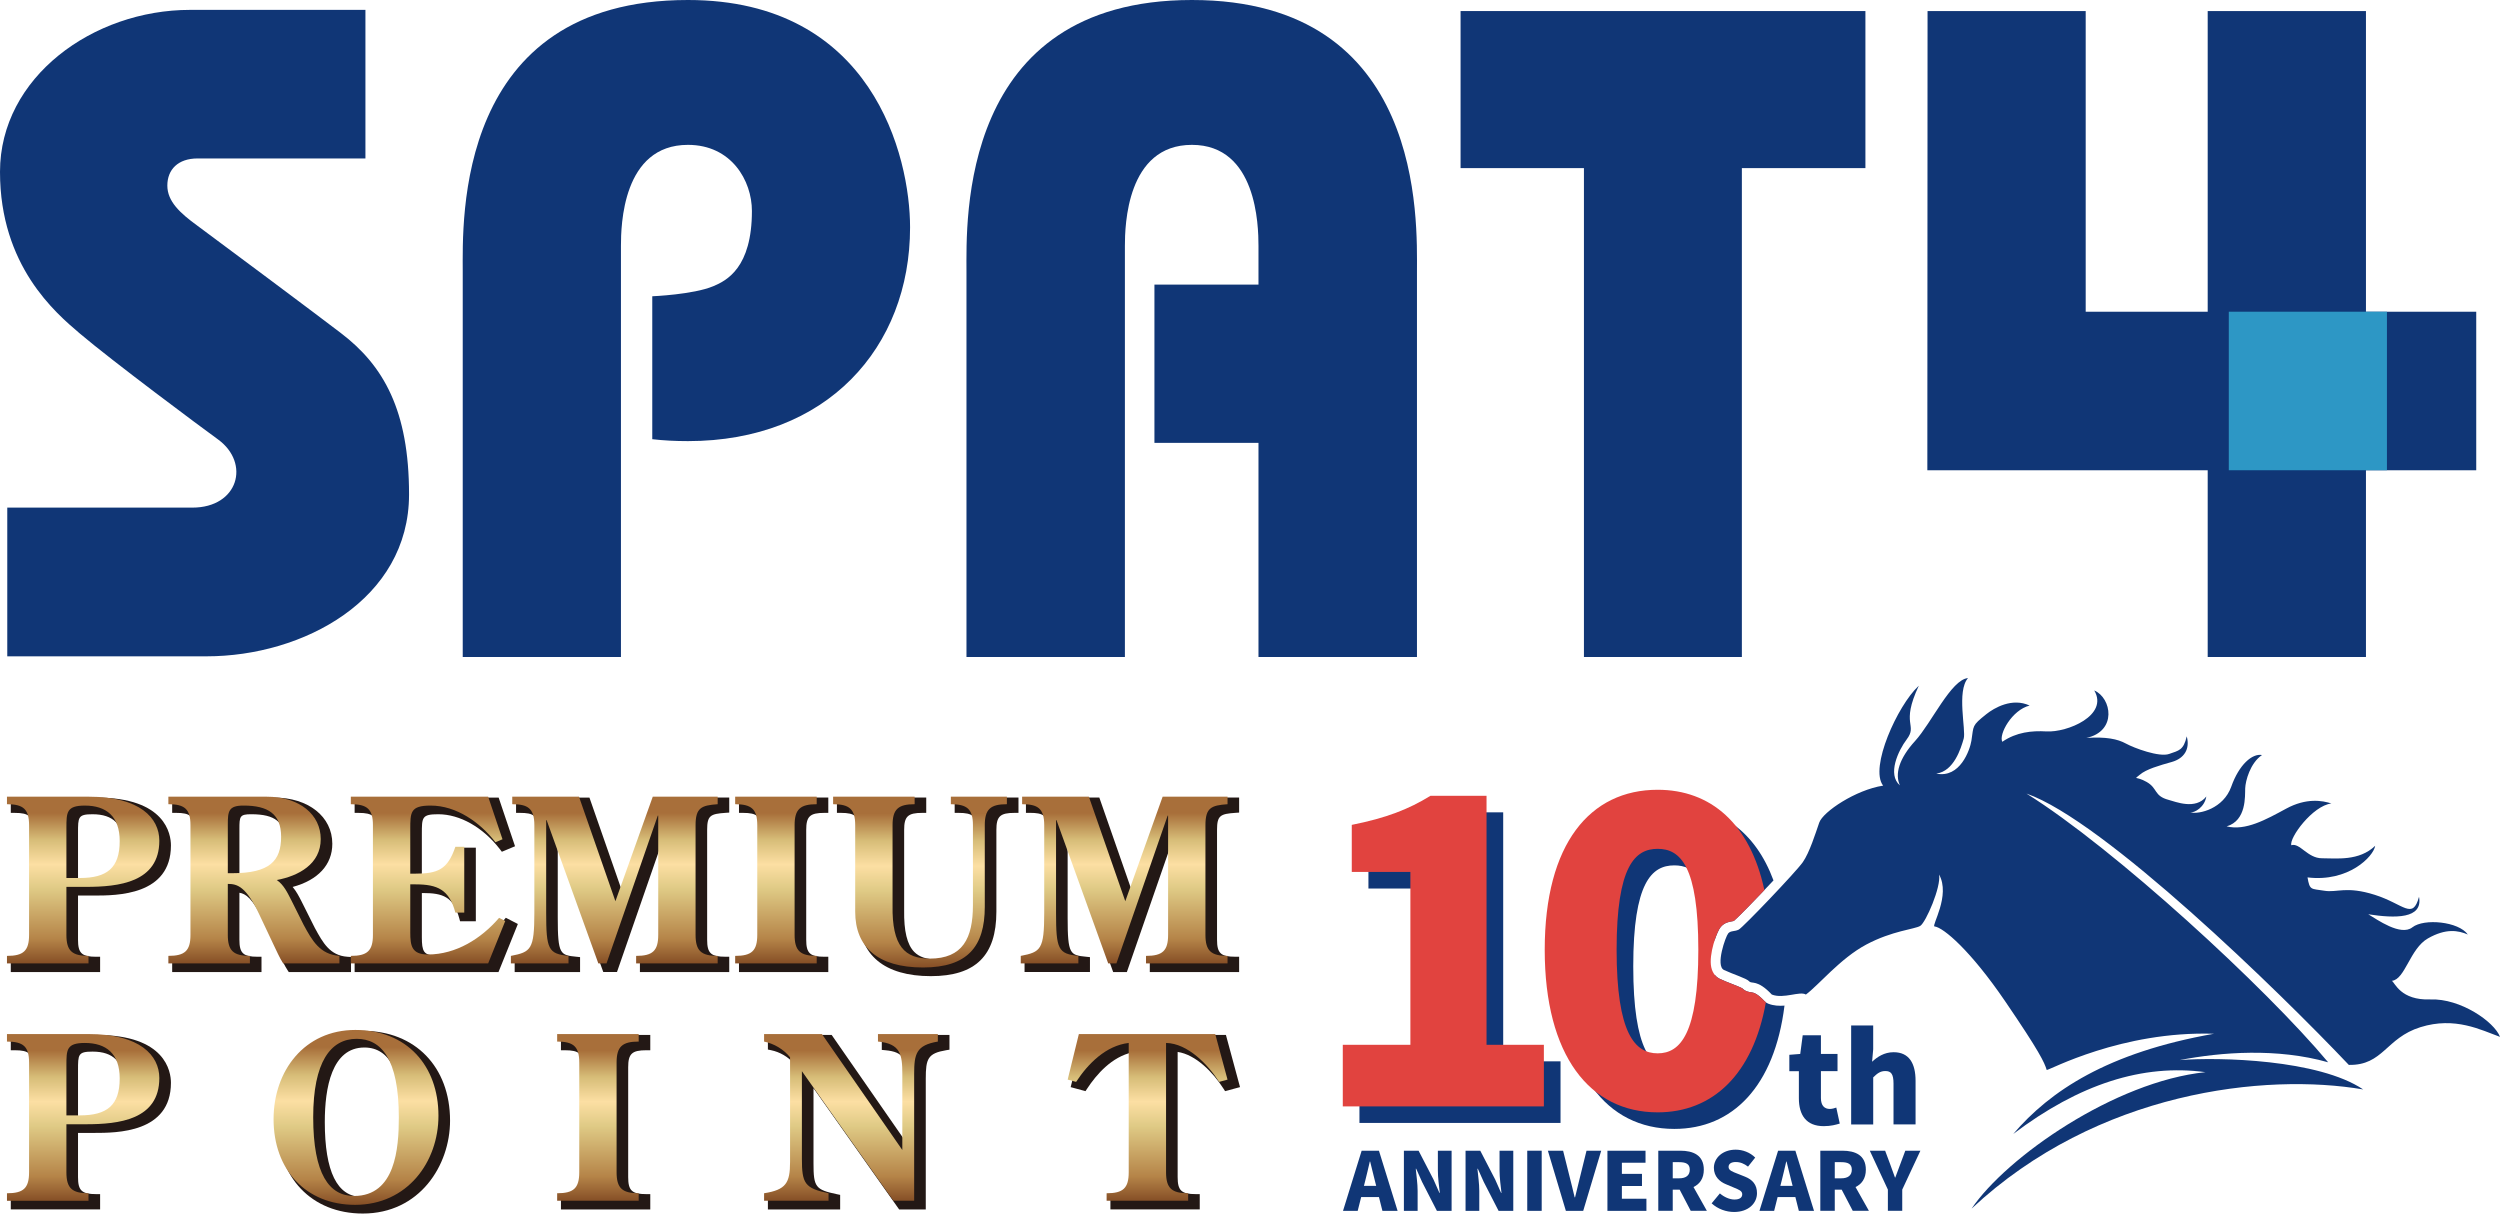 <?xml version="1.0" encoding="UTF-8"?>
<svg id="_レイヤー_1" data-name="レイヤー 1" xmlns="http://www.w3.org/2000/svg" xmlns:xlink="http://www.w3.org/1999/xlink" viewBox="0 0 166.435 80.789">
  <defs>
    <style>
      .cls-1 {
        fill: url(#_名称未設定グラデーション_12162-11);
      }

      .cls-1, .cls-2, .cls-3, .cls-4, .cls-5, .cls-6, .cls-7, .cls-8, .cls-9, .cls-10, .cls-11, .cls-12, .cls-13, .cls-14, .cls-15, .cls-16 {
        stroke-width: 0px;
      }

      .cls-2 {
        fill: url(#_名称未設定グラデーション_12162-10);
      }

      .cls-3 {
        fill: url(#_名称未設定グラデーション_12162-8);
      }

      .cls-4 {
        fill: #231815;
      }

      .cls-5 {
        fill: #2d97c5;
      }

      .cls-6 {
        fill: #e1433f;
      }

      .cls-7 {
        fill: #103676;
      }

      .cls-8 {
        fill: url(#_名称未設定グラデーション_12162-4);
      }

      .cls-9 {
        fill: url(#_名称未設定グラデーション_12162-6);
      }

      .cls-10 {
        fill: url(#_名称未設定グラデーション_12162-3);
      }

      .cls-11 {
        fill: url(#_名称未設定グラデーション_12162-5);
      }

      .cls-12 {
        fill: url(#_名称未設定グラデーション_12162-7);
      }

      .cls-13 {
        fill: url(#_名称未設定グラデーション_12162-12);
      }

      .cls-14 {
        fill: url(#_名称未設定グラデーション_12162-2);
      }

      .cls-15 {
        fill: url(#_名称未設定グラデーション_12162);
      }

      .cls-16 {
        fill: url(#_名称未設定グラデーション_12162-9);
      }
    </style>
    <linearGradient id="_名称未設定グラデーション_12162" data-name="名称未設定グラデーション 12162" x1="5.536" y1="64.137" x2="5.536" y2="53.039" gradientUnits="userSpaceOnUse">
      <stop offset="0" stop-color="#864f26"/>
      <stop offset=".146" stop-color="#b58448"/>
      <stop offset=".447" stop-color="#dfca85"/>
      <stop offset=".594" stop-color="#fcdfa3"/>
      <stop offset=".741" stop-color="#d7bd78"/>
      <stop offset=".901" stop-color="#a86f3a"/>
    </linearGradient>
    <linearGradient id="_名称未設定グラデーション_12162-2" data-name="名称未設定グラデーション 12162" x1="16.903" x2="16.903" xlink:href="#_名称未設定グラデーション_12162"/>
    <linearGradient id="_名称未設定グラデーション_12162-3" data-name="名称未設定グラデーション 12162" x1="28.496" x2="28.496" xlink:href="#_名称未設定グラデーション_12162"/>
    <linearGradient id="_名称未設定グラデーション_12162-4" data-name="名称未設定グラデーション 12162" x1="40.895" x2="40.895" xlink:href="#_名称未設定グラデーション_12162"/>
    <linearGradient id="_名称未設定グラデーション_12162-5" data-name="名称未設定グラデーション 12162" x1="51.658" x2="51.658" xlink:href="#_名称未設定グラデーション_12162"/>
    <linearGradient id="_名称未設定グラデーション_12162-6" data-name="名称未設定グラデーション 12162" x1="61.248" y1="64.41" x2="61.248" xlink:href="#_名称未設定グラデーション_12162"/>
    <linearGradient id="_名称未設定グラデーション_12162-7" data-name="名称未設定グラデーション 12162" x1="74.839" x2="74.839" xlink:href="#_名称未設定グラデーション_12162"/>
    <linearGradient id="_名称未設定グラデーション_12162-8" data-name="名称未設定グラデーション 12162" y1="79.939" y2="68.842" xlink:href="#_名称未設定グラデーション_12162"/>
    <linearGradient id="_名称未設定グラデーション_12162-9" data-name="名称未設定グラデーション 12162" x1="23.702" y1="80.212" x2="23.702" y2="68.568" xlink:href="#_名称未設定グラデーション_12162"/>
    <linearGradient id="_名称未設定グラデーション_12162-10" data-name="名称未設定グラデーション 12162" x1="39.806" y1="79.939" x2="39.806" y2="68.842" xlink:href="#_名称未設定グラデーション_12162"/>
    <linearGradient id="_名称未設定グラデーション_12162-11" data-name="名称未設定グラデーション 12162" x1="56.651" y1="79.939" x2="56.651" y2="68.842" xlink:href="#_名称未設定グラデーション_12162"/>
    <linearGradient id="_名称未設定グラデーション_12162-12" data-name="名称未設定グラデーション 12162" x1="76.4" y1="79.939" x2="76.4" y2="68.842" xlink:href="#_名称未設定グラデーション_12162"/>
  </defs>
  <g>
    <g>
      <path class="cls-7" d="m22.701,22.18c2.836,2.157,4.531,5.148,4.531,10.734,0,7.002-7.049,10.78-13.482,10.78H.484v-9.9h12.322c3.065,0,3.875-2.957,1.712-4.537-1.142-.828-7.037-5.214-9.231-7.077-1.586-1.354-5.287-4.475-5.287-10.738C0,5.13,6.21.658,12.649.658h11.679v9.891h-11.178c-1.3,0-2.01.741-2.01,1.806,0,1.057.851,1.834,1.993,2.665,1.123.826,8.294,6.175,9.569,7.16Z"/>
      <polygon class="cls-7" points="157.511 20.755 157.511 .736 146.975 .736 146.975 20.755 138.853 20.755 138.853 .736 128.325 .736 128.311 31.306 146.975 31.306 146.975 43.739 157.511 43.739 157.511 31.306 164.853 31.306 164.853 20.755 157.511 20.755"/>
      <path class="cls-7" d="m79.35,0c-15.555,0-15.008,14.759-15.008,18.104v25.635h10.547v-27.372c0-1.339.115-6.723,4.461-6.723,4.322,0,4.432,5.377,4.432,6.723v2.582h-6.927v10.535h6.927v14.255h10.551v-25.635c0-3.378.546-18.104-14.983-18.104Z"/>
      <path class="cls-7" d="m47.477,19.057c-1.319.554-4.053.667-4.053.667v9.515c.741.086,1.52.128,2.375.128,9.238,0,14.788-6.215,14.788-14.23,0-4.722-2.497-15.137-14.788-15.137-15.558,0-14.993,14.759-14.993,18.104v25.635h10.533v-27.372c0-1.339.095-6.723,4.46-6.723,2.901,0,4.259,2.388,4.259,4.401,0,3.784-1.681,4.637-2.58,5.013Z"/>
      <polygon class="cls-7" points="124.188 .736 97.236 .736 97.236 11.192 105.449 11.192 105.449 43.739 115.963 43.739 115.963 11.192 124.188 11.192 124.188 .736"/>
    </g>
    <rect class="cls-5" x="148.38" y="20.752" width="10.528" height="10.553"/>
  </g>
  <g>
    <g>
      <path class="cls-4" d="m6.435,53.098H.718v1.019h.259c.963,0,1.212.233,1.212,1.135v7.308c0,.902-.249,1.136-1.212,1.136h-.259v1.019h5.947v-1.019h-.259c-.963,0-1.212-.234-1.212-1.136v-2.939h1.044c1.538,0,5.142,0,5.142-3.337,0-.747-.356-3.185-4.944-3.185Zm1.787,3.216c0,1.581-.671,2.197-2.393,2.197h-.635v-3.061c0-1.053,0-1.242.968-1.242,1.387,0,2.06.689,2.06,2.106Z"/>
      <path class="cls-4" d="m17.583,61.396l.898,1.901c.062.125.123.253.182.38.144.309.294.627.485.919l.076.117h4.144v-1.001l-.241-.017c-1.166-.081-1.631-.934-2.169-1.923l-.885-1.765c-.17-.332-.343-.672-.591-.959,1.687-.452,2.642-1.48,2.642-2.872,0-1.813-1.597-3.079-3.882-3.079h-6.779v1.019h.259c.963,0,1.212.233,1.212,1.135v7.308c0,.902-.249,1.136-1.212,1.136h-.259v1.019h5.947v-1.019h-.259c-.963,0-1.212-.234-1.212-1.136v-3.124c.397.056.898.356,1.644,1.961Zm-1.644-3.205v-3c0-.844.022-.984.787-.984,1.593,0,2.243.527,2.243,1.818,0,1.338-.502,2.167-3.001,2.167h-.029Z"/>
      <path class="cls-4" d="m33.676,61.098l-.134.156c-1.281,1.494-2.939,2.35-4.549,2.35-.789,0-.909-.273-.909-1.211v-2.94h.075c1.332,0,2.034.253,2.418,1.688l.052.192h1.049v-4.9h-1.037l-.059.176c-.468,1.39-.996,1.613-2.453,1.613h-.045v-2.697c0-1.117,0-1.318,1.091-1.318,1.449,0,2.987.875,4.115,2.34l.121.158.877-.367-1.091-3.24h-9.588v1.019h.259c.963,0,1.212.233,1.212,1.135v7.308c0,.902-.249,1.136-1.212,1.136h-.259v1.019h9.577l1.29-3.201-.8-.415Z"/>
      <path class="cls-4" d="m41.486,59.537l-2.245-6.439h-4.885v1.019h.259c.894,0,1.211.172,1.211,1.135v5.837c0,2.35-.18,2.385-1.352,2.611l-.21.04v.973h4.354v-.994l-.233-.024c-1.086-.11-1.253-.127-1.253-2.608v-4.775l3.031,8.4h.912l2.998-8.646v6.492c0,.902-.249,1.136-1.212,1.136h-.259v1.019h5.947v-1.019h-.259c-.963,0-1.212-.234-1.212-1.136v-7.308c0-.96.217-1.066,1.23-1.136l.241-.017v-1.001h-4.763l-2.3,6.439Z"/>
      <path class="cls-4" d="m55.143,63.695h-.259c-.962,0-1.211-.234-1.211-1.136v-7.308c0-.902.249-1.135,1.211-1.135h.259v-1.019h-5.946v1.019h.259c.963,0,1.212.233,1.212,1.135v7.308c0,.902-.249,1.136-1.212,1.136h-.259v1.019h5.946v-1.019Z"/>
      <path class="cls-4" d="m63.556,54.116h.259c.962,0,1.211.233,1.211,1.135v5.322c0,2.346-.759,3.303-2.621,3.303-.713,0-1.202-.16-1.539-.503-.476-.483-.696-1.393-.673-2.781v-5.341c0-.902.249-1.135,1.211-1.135h.259v-1.019h-5.946v1.019h.259c.962,0,1.211.233,1.211,1.135v5.761c0,2.563,1.697,3.974,4.778,3.974,2.98,0,4.368-1.364,4.368-4.292v-5.443c0-.902.249-1.135,1.212-1.135h.259v-1.019h-4.248v1.019Z"/>
      <path class="cls-4" d="m72.563,63.72l-.233-.024c-1.086-.11-1.253-.127-1.253-2.608v-4.775l3.031,8.4h.912l2.998-8.647v6.492c0,.902-.249,1.136-1.212,1.136h-.259v1.019h5.947v-1.019h-.259c-.963,0-1.212-.234-1.212-1.136v-7.308c0-.96.217-1.066,1.23-1.136l.241-.017v-1.001h-4.763l-2.3,6.439-2.245-6.439h-4.885v1.019h.259c.894,0,1.211.172,1.211,1.135v5.837c0,2.35-.18,2.385-1.352,2.611l-.21.04v.973h4.354v-.994Z"/>
      <path class="cls-4" d="m6.435,68.9H.718v1.019h.259c.963,0,1.212.233,1.212,1.135v7.308c0,.903-.249,1.136-1.212,1.136h-.259v1.019h5.947v-1.019h-.259c-.963,0-1.212-.233-1.212-1.136v-2.939h1.044c1.538,0,5.142,0,5.142-3.337,0-.747-.356-3.185-4.944-3.185Zm1.787,3.216c0,1.581-.671,2.197-2.393,2.197h-.635v-3.061c0-1.052,0-1.242.968-1.242,1.387,0,2.06.689,2.06,2.106Z"/>
      <path class="cls-4" d="m24.169,68.627c-3.304,0-5.702,2.609-5.702,6.203,0,3.565,2.286,5.96,5.687,5.96,3.772,0,5.808-3.188,5.808-6.187,0-3.574-2.328-5.975-5.793-5.975Zm2.637,6.081c0,2.315-.31,4.971-2.728,4.971-1.629,0-2.455-1.678-2.455-4.986,0-2.261.458-4.956,2.637-4.956,1.689,0,2.546,1.673,2.546,4.971Z"/>
      <path class="cls-4" d="m37.345,69.919h.259c.963,0,1.212.233,1.212,1.135v7.308c0,.903-.249,1.136-1.212,1.136h-.259v1.019h5.947v-1.019h-.259c-.963,0-1.212-.233-1.212-1.136v-7.308c0-.902.249-1.135,1.212-1.135h.259v-1.019h-5.947v1.019Z"/>
      <path class="cls-4" d="m58.702,69.896l.236.022c1.267.115,1.387.611,1.387,1.895v4.235l-4.957-7.147h-4.246v.971l.207.043c.59.121,1.14.442,1.522.886v6.881c0,1.266-.178,1.612-1.51,1.821l-.219.034v.981h4.81v-.97l-.206-.043c-1.436-.301-1.568-.474-1.568-2.051v-5.006l5.702,8.07h1.772v-8.704c0-1.33.134-1.691,1.361-1.897l.216-.036v-.979h-4.505v.996Z"/>
      <path class="cls-4" d="m81.614,68.9h-9.484l-.851,3.475.987.267.103-.157c.63-.963,1.653-2.132,3.027-2.429v8.305c0,.903-.249,1.136-1.212,1.136h-.259v1.019h5.947v-1.019h-.259c-.963,0-1.212-.233-1.212-1.136v-8.33c1.204.177,2.353,1.353,3.056,2.451l.102.16.995-.269-.939-3.474Z"/>
    </g>
    <g>
      <g>
        <path class="cls-15" d="m4.421,59.043v3.199c0,1.062.379,1.395,1.471,1.395v.5H.464v-.5c1.092,0,1.471-.334,1.471-1.395v-7.308c0-1.061-.379-1.395-1.471-1.395v-.5h5.458c3.397,0,4.685,1.425,4.685,2.926,0,2.79-2.714,3.078-4.882,3.078h-1.303Zm0-.591h.895c1.804,0,2.653-.667,2.653-2.456,0-1.652-.895-2.365-2.32-2.365-1.228,0-1.228.455-1.228,1.501v3.32Z"/>
        <path class="cls-14" d="m20.216,61.574c.56,1.031,1.076,1.971,2.38,2.062v.5h-3.745c-.258-.394-.44-.849-.652-1.273l-.895-1.895c-.909-1.956-1.501-2.123-2.138-2.123v3.396c0,1.062.379,1.395,1.471,1.395v.5h-5.428v-.5c1.092,0,1.471-.334,1.471-1.395v-7.308c0-1.061-.379-1.395-1.471-1.395v-.5h6.52c2.244,0,3.623,1.213,3.623,2.82,0,1.668-1.471,2.456-2.926,2.729.47.319.712.849.97,1.349l.819,1.637Zm-4.761-3.441c2.502,0,3.26-.819,3.26-2.426,0-1.531-.88-2.077-2.502-2.077-1,0-1.046.379-1.046,1.244v3.259h.288Z"/>
        <path class="cls-10" d="m23.356,63.637c1.092,0,1.471-.334,1.471-1.395v-7.308c0-1.061-.379-1.395-1.471-1.395v-.5h9.143l.955,2.835-.471.197c-1.015-1.319-2.592-2.441-4.32-2.441-1.35,0-1.35.455-1.35,1.577v2.956h.304c1.516,0,2.183-.258,2.699-1.789h.591v4.381h-.591c-.41-1.531-1.183-1.88-2.669-1.88h-.334v3.199c0,.879.092,1.47,1.168,1.47,1.88,0,3.563-1.061,4.746-2.441l.409.212-1.137,2.82h-9.143v-.5Z"/>
        <path class="cls-8" d="m46.307,62.242c0,1.062.379,1.395,1.471,1.395v.5h-5.428v-.5c1.092,0,1.471-.334,1.471-1.395v-7.945h-.03l-3.412,9.84h-.546l-3.441-9.537h-.031v6.171c0,2.426.137,2.729,1.486,2.866v.5h-3.835v-.5c1.334-.258,1.562-.425,1.562-2.866v-5.837c0-1.137-.456-1.395-1.471-1.395v-.5h4.442l2.426,6.959,2.486-6.959h4.321v.5c-1.092.076-1.471.243-1.471,1.395v7.308Z"/>
        <path class="cls-11" d="m50.414,54.934c0-1.061-.379-1.395-1.471-1.395v-.5h5.428v.5c-1.092,0-1.471.334-1.471,1.395v7.308c0,1.062.379,1.395,1.471,1.395v.5h-5.428v-.5c1.092,0,1.471-.334,1.471-1.395v-7.308Z"/>
        <path class="cls-9" d="m59.421,60.271c-.046,2.744.834,3.548,2.471,3.548,2.198,0,2.88-1.349,2.88-3.563v-5.322c0-1.061-.379-1.395-1.47-1.395v-.5h3.73v.5c-1.092,0-1.471.334-1.471,1.395v5.443c0,2.638-1.153,4.033-4.109,4.033-3.018,0-4.518-1.364-4.518-3.714v-5.762c0-1.061-.379-1.395-1.47-1.395v-.5h5.427v.5c-1.091,0-1.47.334-1.47,1.395v5.337Z"/>
        <path class="cls-12" d="m80.251,62.242c0,1.062.379,1.395,1.471,1.395v.5h-5.428v-.5c1.092,0,1.471-.334,1.471-1.395v-7.945h-.03l-3.412,9.84h-.546l-3.441-9.537h-.031v6.171c0,2.426.137,2.729,1.486,2.866v.5h-3.835v-.5c1.334-.258,1.562-.425,1.562-2.866v-5.837c0-1.137-.456-1.395-1.471-1.395v-.5h4.442l2.426,6.959,2.486-6.959h4.321v.5c-1.092.076-1.471.243-1.471,1.395v7.308Z"/>
      </g>
      <path class="cls-3" d="m4.421,74.846v3.199c0,1.062.379,1.395,1.471,1.395v.5H.464v-.5c1.092,0,1.471-.334,1.471-1.395v-7.308c0-1.061-.379-1.395-1.471-1.395v-.5h5.458c3.397,0,4.685,1.425,4.685,2.926,0,2.79-2.714,3.078-4.882,3.078h-1.303Zm0-.591h.895c1.804,0,2.653-.667,2.653-2.456,0-1.652-.895-2.365-2.32-2.365-1.228,0-1.228.455-1.228,1.501v3.32Z"/>
      <path class="cls-16" d="m18.213,74.512c0-3.23,2.062-5.944,5.443-5.944,3.412,0,5.534,2.365,5.534,5.716,0,3.063-2.062,5.928-5.549,5.928-3.306,0-5.428-2.365-5.428-5.7Zm2.638-.137c0,3.805,1.077,5.246,2.714,5.246,2.759,0,2.987-3.168,2.987-5.231,0-3.912-1.183-5.231-2.805-5.231-1.743,0-2.896,1.547-2.896,5.216Z"/>
      <path class="cls-2" d="m38.563,70.736c0-1.061-.379-1.395-1.471-1.395v-.5h5.428v.5c-1.092,0-1.471.334-1.471,1.395v7.308c0,1.062.379,1.395,1.471,1.395v.5h-5.428v-.5c1.092,0,1.471-.334,1.471-1.395v-7.308Z"/>
      <path class="cls-1" d="m60.071,76.558v-5.064c0-1.289-.122-2.016-1.622-2.153v-.5h3.987v.5c-1.44.243-1.577.819-1.577,2.153v8.445h-1.379l-6.095-8.627v5.822c0,1.652.182,1.971,1.774,2.305v.5h-4.291v-.5c1.456-.228,1.729-.683,1.729-2.077v-6.974c-.425-.531-1.062-.909-1.729-1.046v-.5h3.851l5.352,7.717Z"/>
      <path class="cls-13" d="m80.903,68.842l.819,3.032-.56.152c-.728-1.137-2.077-2.562-3.533-2.593v8.612c0,1.062.379,1.395,1.471,1.395v.5h-5.428v-.5c1.092,0,1.471-.334,1.471-1.395v-8.612c-1.516.182-2.699,1.365-3.502,2.593l-.561-.152.743-3.032h9.082Z"/>
    </g>
  </g>
  <g>
    <g>
      <path class="cls-7" d="m90.652,76.607h1.15l1.241,4.004h-1.01l-.231-.919h-1.183l-.231.919h-.978l1.241-4.004Zm.15,2.343h.817l-.086-.339c-.107-.398-.21-.876-.317-1.284h-.022c-.097.419-.204.887-.306,1.284l-.086.339Z"/>
      <path class="cls-7" d="m93.463,76.607h.978l.994,1.919.392.887h.027c-.048-.425-.129-1-.129-1.478v-1.327h.914v4.004h-.978l-.989-1.929-.392-.876h-.027c.043.446.124.994.124,1.478v1.327h-.914v-4.004Z"/>
      <path class="cls-7" d="m97.569,76.607h.978l.994,1.919.392.887h.027c-.048-.425-.129-1-.129-1.478v-1.327h.914v4.004h-.978l-.989-1.929-.393-.876h-.027c.043.446.124.994.124,1.478v1.327h-.914v-4.004Z"/>
      <path class="cls-7" d="m101.675,76.607h.962v4.004h-.962v-4.004Z"/>
      <path class="cls-7" d="m103.046,76.607h1.016l.457,1.827c.119.43.199.838.312,1.279h.027c.118-.441.199-.849.312-1.279l.451-1.827h.978l-1.198,4.004h-1.155l-1.198-4.004Z"/>
      <path class="cls-7" d="m107.013,76.607h2.536v.801h-1.574v.742h1.338v.806h-1.338v.849h1.634v.806h-2.596v-4.004Z"/>
      <path class="cls-7" d="m110.399,76.607h1.467c.854,0,1.564.296,1.564,1.263,0,.586-.274.962-.688,1.155l.892,1.585h-1.075l-.736-1.408h-.462v1.408h-.962v-4.004Zm1.392,1.838c.457,0,.704-.199.704-.575s-.247-.5-.704-.5h-.43v1.075h.43Z"/>
      <path class="cls-7" d="m113.951,80.111l.548-.661c.28.242.65.408.967.408.355,0,.521-.134.521-.349,0-.231-.221-.306-.565-.451l-.51-.215c-.419-.167-.812-.516-.812-1.096,0-.672.602-1.209,1.451-1.209.462,0,.951.177,1.3.527l-.478.602c-.263-.199-.51-.306-.822-.306-.296,0-.473.118-.473.328,0,.226.247.312.602.451l.5.199c.495.199.79.532.79,1.096,0,.666-.559,1.252-1.526,1.252-.521,0-1.08-.193-1.494-.575Z"/>
      <path class="cls-7" d="m118.375,76.607h1.15l1.241,4.004h-1.01l-.231-.919h-1.182l-.231.919h-.978l1.241-4.004Zm.15,2.343h.817l-.086-.339c-.108-.398-.21-.876-.317-1.284h-.022c-.097.419-.204.887-.306,1.284l-.086.339Z"/>
      <path class="cls-7" d="m121.186,76.607h1.467c.854,0,1.564.296,1.564,1.263,0,.586-.274.962-.688,1.155l.892,1.585h-1.075l-.736-1.408h-.462v1.408h-.962v-4.004Zm1.392,1.838c.457,0,.704-.199.704-.575s-.247-.5-.704-.5h-.43v1.075h.43Z"/>
      <path class="cls-7" d="m125.684,79.197l-1.204-2.59h1.021l.333.892c.108.301.21.58.322.892h.022c.113-.312.22-.591.333-.892l.333-.892h1.005l-1.209,2.59v1.413h-.956v-1.413Z"/>
    </g>
    <path class="cls-7" d="m90.504,70.658h4.5v-11.507h-3.902v-3.133c2.278-.456,3.76-1.025,5.241-1.937h3.731v16.577h3.817v4.101h-13.387v-4.101Z"/>
    <path class="cls-7" d="m117.72,66.82c-.09-.035-.171-.09-.237-.16-.521-.55-.755-.581-.895-.599-.137-.018-.386-.05-.594-.263-.114-.069-.462-.205-.696-.297-.275-.107-.559-.218-.806-.336-.088-.042-.212-.121-.325-.255-.081,5.096-1.245,6.316-2.701,6.316-1.51,0-2.734-1.31-2.734-6.893s1.225-6.722,2.734-6.722c1.344,0,2.44.907,2.663,5.05.14-.445.311-.815.426-.95.252-.293.564-.345.751-.376.049-.008.091-.015.122-.024.308-.259,1.591-1.577,2.64-2.699-1.208-3.265-3.571-4.931-6.603-4.931-4.5,0-7.519,3.589-7.519,10.652s3.019,10.823,7.519,10.823c3.883,0,6.669-2.837,7.336-8.209-.351.028-.723.012-1.082-.129Z"/>
    <path class="cls-6" d="m89.395,69.555h4.5v-11.507h-3.902v-3.133c2.278-.456,3.76-1.025,5.241-1.937h3.731v16.577h3.817v4.101h-13.387v-4.101Z"/>
    <g>
      <path class="cls-7" d="m119.758,73.118v-1.806h-.635v-1.089l.726-.058.165-1.245h1.212v1.245h1.105v1.146h-1.105v1.79c0,.52.248.726.594.726.148,0,.313-.049.429-.091l.231,1.064c-.247.074-.585.173-1.064.173-1.179,0-1.658-.75-1.658-1.856Z"/>
      <path class="cls-7" d="m123.238,68.269h1.468v1.583l-.074.833c.338-.313.8-.635,1.435-.635,1.023,0,1.46.734,1.46,1.905v2.903h-1.468v-2.721c0-.651-.173-.833-.544-.833-.33,0-.528.148-.808.421v3.134h-1.468v-6.589Z"/>
    </g>
    <path class="cls-6" d="m117.483,66.661c-.521-.55-.755-.581-.895-.599-.137-.018-.386-.05-.594-.263-.114-.069-.462-.205-.696-.297-.275-.107-.559-.218-.806-.336-.168-.08-.464-.286-.567-.77-.181-.853.367-2.377.631-2.684.252-.293.564-.345.751-.376.049-.008.091-.015.122-.024.25-.21,1.144-1.119,2.033-2.055-.947-4.418-3.571-6.679-7.105-6.679-4.5,0-7.519,3.589-7.519,10.652s3.019,10.823,7.519,10.823c3.665,0,6.353-2.527,7.204-7.328-.027-.021-.055-.041-.078-.066Zm-7.125,3.464c-1.51,0-2.734-1.31-2.734-6.893s1.225-6.722,2.734-6.722,2.706,1.139,2.706,6.722-1.196,6.893-2.706,6.893Z"/>
    <path class="cls-7" d="m156.371,70.896c-4.599-4.853-16.305-16.269-21.462-18.065,5.853,3.651,15.936,12.922,20.086,17.89-3.401-.962-7.107-.682-9.892-.146,2.636-.209,9.244-.049,12.225,1.954-6.488-1.114-17.682.093-26.073,7.935,2.327-3.436,9.539-8.466,15.57-9.086-4.171-.564-8.398.789-12.795,4.115,2.446-2.863,6.275-5.423,13.363-6.672-6.162-.201-11,2.448-11.135,2.412-.155-.511-.48-1.222-2.77-4.58-2.29-3.358-4.097-4.907-4.699-4.977-.225-.026,1.084-2.061.304-3.454.146.827-.889,3.193-1.253,3.417s-1.859.319-3.594,1.243-3.181,2.713-4.021,3.329c-.392-.252-1.483.308-2.267,0-.98-1.036-1.339-.684-1.506-.88s-1.092-.476-1.679-.756.112-2.239.28-2.435.42-.112.7-.252,3.82-3.848,4.268-4.492.84-1.903,1.092-2.631,2.435-2.183,4.254-2.463c-.93-1.195.978-5.345,2.335-6.612.013-.012.026-.024.039-.035-1.238,2.628-.041,2.561-.809,3.576-.551.728-1.305,2.329-.445,3.054-.347-.74-.076-1.767,1.012-2.96s2.401-4.093,3.519-4.183c-.77.876-.123,3.46-.287,4.032-.181.634-.645,2.177-1.827,2.326,1.584.33,2.245-1.581,2.341-2.192.159-1.017.009-.978.986-1.759.533-.427,1.733-1.121,2.888-.578-1.172.289-2.073,1.92-1.818,2.413.935-.646,1.971-.748,2.938-.691,1.385.08,4.16-1.068,3.183-2.728,1.159.5,1.537,2.718-.525,3.162,1.315-.089,2.08.071,2.631.373s2.222.924,2.879.693.96-.249,1.173-1.173c.231.853-.178,1.475-.995,1.706s-1.706.48-2.133.853-.284.053.462.48.466.928,1.457,1.191c.465.123,1.798.683,2.512-.225-.116.715-.773,1.082-1.062,1.062.599.135,2.202-.251,2.723-1.719s1.391-2.221,2.047-2.105c-.792.541-1.101,1.719-1.12,2.221s.097,2.144-1.236,2.53c1.256.309,2.608-.444,3.96-1.178,1.352-.734,2.414-.541,3.013-.348-1.256.155-2.82,2.299-2.666,2.781.561-.184,1.078.868,2.038.868s2.474.203,3.545-.831c-.111.72-1.791,2.437-4.505,2.105.148.886.24.739,1.108.886s1.459-.332,3.379.277,2.511,1.699,2.936.129c.277,1.477-1.588,1.44-3.379,1.163.591.351,2.16,1.477,2.936.868.776-.609,3.084-.388,3.693.48-.646-.277-1.459-.425-2.659.259s-1.514,2.733-2.4,2.825c.203.111.572,1.311,2.567,1.237s4.247,1.477,4.635,2.493c-1.274-.462-2.991-1.366-5.299-.646-2.308.72-2.475,2.55-4.764,2.512Z"/>
  </g>
</svg>